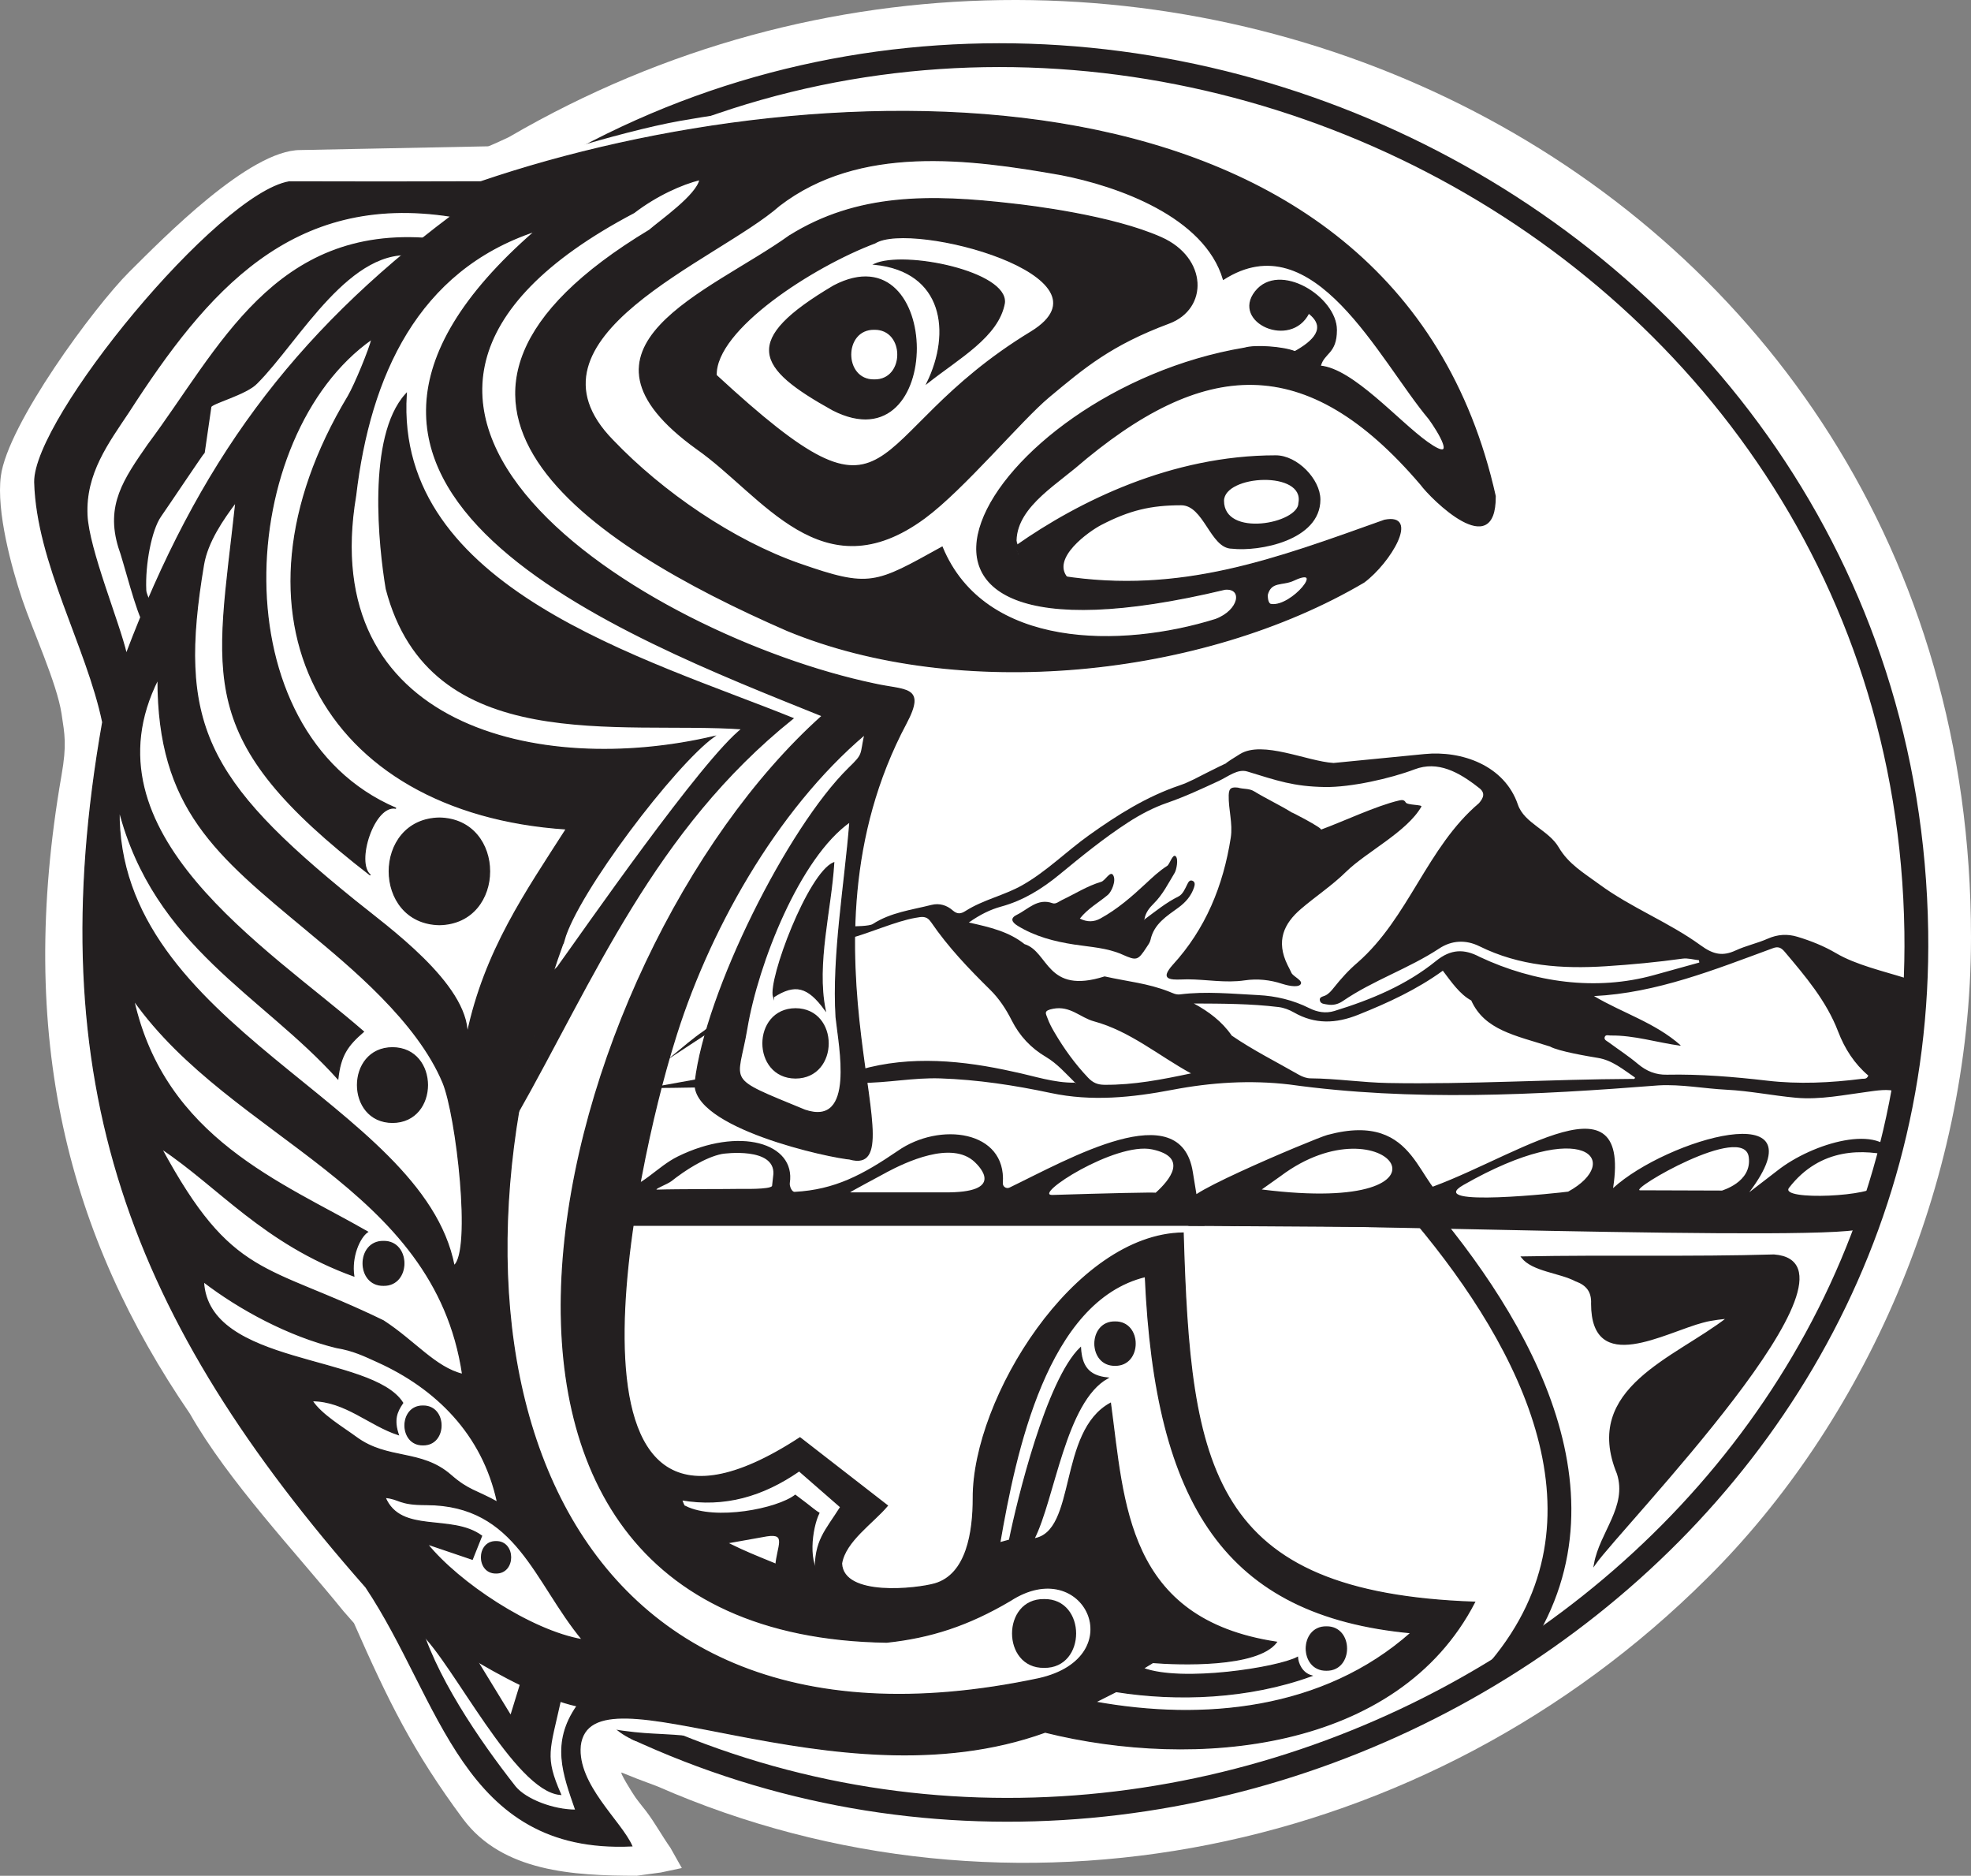 <?xml version="1.0" encoding="UTF-8"?><svg id="Layer_1" xmlns="http://www.w3.org/2000/svg" viewBox="0 0 1159 1102.77"><rect x="0" y="0" width="1159" height="1102.77" fill="#808080" stroke="none"/><defs><style>.cls-1,.cls-2,.cls-3,.cls-4,.cls-5,.cls-6{fill-rule:evenodd;}.cls-1,.cls-3,.cls-4,.cls-7,.cls-5,.cls-8,.cls-6{stroke-miterlimit:10;}.cls-1,.cls-3,.cls-4,.cls-7,.cls-6{stroke:#231f20;}.cls-1,.cls-3,.cls-7,.cls-9{fill:#231f20;}.cls-2,.cls-5,.cls-8{fill:#fff;}.cls-3{stroke-width:.66px;}.cls-4,.cls-6{fill:none;stroke-width:14px;}.cls-5,.cls-8{stroke:#fff;}.cls-6{stroke-linecap:square;}</style></defs><path class="cls-2" d="m1003.93,927.69c90.98-90.17,155.07-229.4,155.07-376.65,0-453.72-492.61-684.3-859.65-470.49-.5.29-11.8,5.54-12.38,5.47l-110.33,2.19c-.1-.01.1,0,0,0-29.9-.06-80.4,51.52-100.64,71.64C55.32,180.48,4.43,249.53.49,279.97c-2.69,20.78,6.3,53.72,12.56,72.37,6.1,18.19,20.43,49.34,23.14,67.26,1.87,12.37,3.13,18.14,0,36.09-26.91,154.56,4.13,271.23,75.52,375.5,22.42,39.53,62.77,82.07,90.26,116.02.16.19,6.16,7.02,6.16,7.02,20.07,45.51,34.59,75.35,64.18,115.18,23.16,30.98,64.65,33.33,102.05,33.36.14,0-.13-.03,0,0l14.15-1.91,12.42-2.63-6.68-11.86c-5.3-7.55-9-14.56-14.35-21.61-1.14-1.51-3.62-4.45-6.24-8.06-1.48-2.03-10.14-15.91-7.94-14.54l8.63,3.46c.08.05,12.27,4.61,12.36,4.65,206.52,90.5,452.51,41.42,616.96-122.32l.24-.26Z"/><path class="cls-1" d="m85.24,367.16l6.2-5.15c-.59-3.83-5.73-10.99-5.92-15.02-.7-15.18,3.16-35.56,8.75-43.56,4.32-6.17,25.04-37.13,25.65-37.52l3.87-26.66c-.34-2.22,21.22-7.53,27.32-14.32,24.45-24.51,54.99-81.72,94.06-74.82l8.34-9.58c-92.28-8.05-124.19,64.71-166.17,120.86-14.39,20.71-24.8,35.69-17.27,60.35,2.78,7.15,10.68,39.65,15.16,45.41Zm162.16,592.56c19.24,17.59,55.59,92.73,81.99,95.05-9.65-22.17-6.56-25.51.03-55.36l-22.95-10-6.07,19.74-22.52-36.83-31.98-22.85.51,10.25h1Zm155.71-73.82c0,6.32,12.89,17.33,23.49,21.17l24.26-4.32c12.53-1.97,6.32,6.62,5.53,17.74l26.52,13.37.47-6.69c-9.35-6.55-6.27-28.99-2.06-37.58-2.3-1.27-13.36-10.43-13.5-10.43-10.71,8.3-47.15,15.39-64.71,6.72h0Zm-80.1-312.35l-19.59,82.24c45.71-80.66,80.88-167.92,162.52-233.4-86.69-35-234.25-76.06-227.24-190.44-22.58,25.03-15.51,89.7-11.41,114.17,25.73,98.82,137.22,77.12,209.52,82.22-22.98,17.3-94.96,121.24-108.81,140.33l-5,4.87Zm396.24-279.2c.34-15.95,48.62-18.42,44.74,1.42,0,12.55-44.74,21.12-44.74-1.42h0Zm-121.39,26.56c2.34,13.93,14.48,19.06,29.58,18.94-10.26-11.92,12.88-28.04,19.94-31.69,16.68-8.63,29.22-11.61,47.2-11.61,13.74,0,17.5,25.53,29.83,25.53,15.94,1.86,51.52-4.83,51.52-28.37,0-11.68-13.32-25.53-25.76-25.53-61.26,0-115.65,27.05-152.31,52.74h0Z"/><path class="cls-7" d="m1001.72,776.98c-23.15,6.04-65.53,31.48-65.63-10.48.36-7.27-3.02-11.35-9.41-13.64-9.57-5.06-25.39-5.78-31.64-13.72,51.94-.98,99.12.29,148.11-1.15,61.21,4.74-90.14,159.71-105.36,181.45,3.32-18.48,19.72-33.58,13.49-53.12-20.73-50.23,34.08-67.59,64.66-91.48-1.67,0-9.36.82-14.22,2.14Z"/><path class="cls-1" d="m613.95,940.59c24.46-.38,24.46,39.84,0,39.46-24.46.37-24.46-39.84,0-39.46Z"/><path class="cls-1" d="m467.8,593.22c25.35.11,25.35,40.26,0,40.37-25.36-.12-25.35-40.26,0-40.37Z"/><path class="cls-9" d="m728.02,463.07c3.22.96,6.45.34,9.38,2.12,7.35,4.48,15.17,8.08,22.51,12.65-2.53-1.57,18.53,9.29,16.78,9.93,12.88-4.69,32.77-14.12,46-17.16,1.6-.37,3-.51,3.89,1.13.94,1.72,9.96,1.22,9.23,2.49-8.54,14.88-32.41,26.63-44.31,38.32-8.21,8.06-17.79,14.35-26.49,21.8-10.04,8.6-14.88,18.81-7.88,33.02.75,1.53,1.58,3.02,2.27,4.57.98,2.2,7.23,4.62,5.31,6.84-1.85,2.15-8.68.3-10.71-.37-7.23-2.4-14.75-3.14-22.12-2.05-11.26,1.66-22.32-.56-33.48-.61-2.77-.01-5.56.27-8.32.06-4.35-.33-5.16-2.24-2.68-5.81.64-.93,1.34-1.83,2.1-2.66,19.43-21.17,29.82-46.63,34.22-74.87,1.3-8.34-1.41-16.58-1.21-24.92.11-4.53,1.86-4.86,5.5-4.5Z"/><path class="cls-9" d="m673.1,540.45c6.43-4.74,12.6-9.82,19.84-13.4,2.61-1.29,3.87-4.5,5.24-7.23.58-1.16,1.32-2.63,2.9-2.06,1.91.68,1.49,2.6,1.06,3.91-1.65,5.01-4.92,8.77-9.13,11.86-6.89,5.05-14.43,9.55-16.48,19.03-.34,1.59-1.47,3.05-2.4,4.47-5.07,7.75-5.79,7.86-14.13,4.16-9.02-4-18.83-4.43-28.37-5.9-11.69-1.8-22.95-4.72-33.19-10.99-3.85-2.35-4.33-4.63-.52-6.48,6.62-3.21,12.21-10,20.99-6.82,1.95.71,3.86-1.08,5.71-1.95,7.6-3.59,14.74-8.22,22.88-10.61,2.47-.72,5.38-6.8,7.09-3.89,1.92,3.26-1,9.75-3.11,11.53-5.39,4.55-11.75,7.94-16.5,13.96,4.4,2.19,8.29,2.02,12.09-.06,9.94-5.44,18.44-12.84,26.69-20.53,3.99-3.72,7.95-7.46,12.56-10.39,1.54-.98,3.2-7.27,4.99-5.68,1.83,1.62.41,8.14-.53,9.69-3.81,6.27-7.05,12.91-12.39,18.16-2.51,2.47-4.79,5.34-5.4,9.09-.15.23-.31.47-.46.7.2-.19.4-.38.6-.57Z"/><path class="cls-9" d="m500.27,544.61c2.57-.02,10.94-.09,12.94-1.38,10.59-6.85,22.73-8.25,34.44-11.22,4.84-1.23,9.16.24,12.5,3.16,2.88,2.52,4.96,2.07,7.65.36,10.43-6.63,22.66-9.08,33.3-15.1,14.3-8.09,25.95-19.9,39.24-29.39,16.71-11.93,33.87-22.76,53.37-29.33,5.61-1.89,10.88-4.87,16.21-7.55,24.02-12.08,0,1,19.22-10.85,13.34-8.22,39.47,4.31,55.05,5.24,0,0,36.96-3.62,53.55-5.25,21.7-2.13,46.93,6.59,54.82,29.73,3.76,11.03,18.04,14.9,24,25.1,5.8,9.93,14.95,15.19,23.76,21.68,18.91,13.92,40.94,22.28,59.79,36,7.39,5.38,12.88,6.49,20.57,2.93,6.05-2.8,12.74-4.2,18.84-6.9,5.8-2.56,11.54-2.89,17.45-1.1,7.9,2.39,15.52,5.42,22.78,9.69,11.57,6.82,27.99,10.58,40.71,14.59-1.69,22.45-1.42,44.85-6.04,66.93-2.56-2.24-12.71-.55-15.39-.2-14.29,1.85-28.63,4.92-43.02,3.61-13.6-1.24-27.15-4.04-40.82-4.72-13.31-.67-26.55-3.29-39.87-2.55-72.11,5.68-145.14,9.52-217.07-.51-23.1-2.72-46.05-1.24-68.87,3.12-23.78,4.54-47.48,6.98-71.48,1.87-21.42-4.56-43.03-7.85-65.04-8.59-15.64-.52-31.05,2.71-46.62,2.65-.16-2.58-.32-5.16-.48-7.74,29.71-8.56,60.8-5.43,90.27,1.2,12.01,2.46,23.72,6.62,36.21,6.41.16.17.32.34.49.51.03-.39-.2-.42-.51-.49-5.49-5.36-10.56-11.26-17.2-15.17-8.82-5.19-15.48-12.31-20.14-21.53-3.33-6.6-7.38-12.76-12.64-17.94-12.56-12.36-24.72-25.07-34.69-39.67-2.73-4-5.38-3.28-9.28-2.61-11.37,1.96-26.99,8.96-37.99,11.88-.31-1.63-1.04-5.35,0-6.86Zm487.78,70.16c-13.72-1.85-27.06-6.19-41.03-5.99-1.19,0-2.92-.72-3.42.96-.47,1.59,1.19,2.19,2.2,2.93,5.79,4.27,11.84,8.21,17.35,12.84,5.07,4.26,10.46,6.44,17.01,6.31,19.69-.4,39.36,1.23,58.91,3.5,18.81,2.19,37.33,1.26,55.88-1.09,1.18-.15,2.71.41,3.67-1.9-8.11-6.87-13.85-15.69-17.76-25.9-6.91-18.02-19.2-32.4-31.34-46.8-2.04-2.42-3.84-3.44-7.14-2.13-34.06,12.52-68.13,26.27-105.06,28.1,16.85,9.99,35.89,15.61,50.94,28.94,0,0-.21.22-.21.22Zm11.19-48.89c-.07-.45-.14-.91-.21-1.36-3.24-.35-6.57-1.37-9.69-.93-14.96,2.09-29.94,3.5-45.05,4.47-25.74,1.64-50.71-.05-74.36-11.76-8.03-3.97-16.33-3.49-23.59,1.3-18.07,11.91-38.84,18.67-56.75,30.94-2.73,1.87-5.8,2.62-9.1,2.01-1.64-.31-3.75-.29-4.3-2.1-.74-2.42,1.77-2.51,3.13-3.18,2.12-1.05,3.57-2.8,4.97-4.56,4.26-5.35,8.84-10.44,13.99-14.81,30.13-26.35,40.82-67.81,71.37-93.69,2.67-3.07,4.07-6.15-.19-9.18-11.57-9.1-23.96-15.93-37.65-10.72-14.17,5.39-37.62,10.64-52.83,10.38-18.39-.31-27.8-3.69-45.51-9.11-5.71-1.75-11.26,2.98-16.77,5.53-9.96,4.61-19.89,9.26-30.32,12.86-8.05,2.78-15.72,6.79-23.01,11.51-14.19,9.2-27.29,19.89-40.37,30.65-10.31,8.48-21.32,15.31-34.28,18.85-6.32,1.73-12.32,4.65-19.03,9.37,12.58,2.77,23.61,5.4,32.76,12.71.8.64-1.07-.33,0,0,14.41,4.45,12.69,29.89,47.09,18.97,13.77,3.1,25.11,3.94,37.94,8.97,2.08.81,3.98,1.92,6.41,1.61,15.32-1.93,30.61-.35,45.89.41,10.54.52,20.62,2.93,30.18,7.71,4.55,2.27,9.54,3.23,14.72,1.63,21.47-6.61,42.17-15.15,59.74-29.4,8.77-7.12,16.63-7.17,25.65-2.4,32.01,15.07,68.44,20.21,102.63,10.68,8.84-2.49,17.71-4.91,26.55-7.36Zm-297.24,24.06c8.85,4.81,16.58,10.59,22.3,18.89,12.49,8.58,26.25,15.45,39.44,23.01,2.18,1.23,4.52,2.1,6.95,2.12,15.2.12,30.26,2.46,45.48,2.74,47.9.89,95.7-2.19,143.56-2.41.61,0,1.57.36,1.68-.82-6.87-4.64-13.22-10.11-21.77-11.52-5.77-.95-23.12-3.85-28.24-6.71-20.32-6.49-38.46-9.65-46.27-27.06-6.78-3.61-11.91-11.2-16.71-17.5-2.47-3.24,2.63-1.91,0,0-15.33,11.12-32.31,18.93-49.81,25.92-13.01,5.2-25.35,5.72-37.74-1.38-2.73-1.56-5.89-2.78-8.97-3.16-16.48-2.02-33.09-2.02-49.89-2.1Zm-1.66,41.11c-19.03-10.4-35.8-24.84-57.1-30.62-7.99-2.16-13.89-9.3-23.97-7.38-5.79,1.1-4.37,2.66-3.3,5.58,1.03,2.83,2.46,5.54,3.99,8.14,5.65,9.66,12.12,18.65,19.85,26.79,2.9,3.06,5.62,4.15,9.61,4.19,17.17.17,33.92-3.1,50.93-6.71Z"/><path class="cls-9" d="m380.82,639.69c9.95-.1,19.89-.14,29.84-.38,1.38-.03,3.02,2.91,3.9-5.71"/><path class="cls-9" d="m375.89,633.84c13.54-6.36,25.16-19.11,37.99-27.82,3.98-2.7,7.46-8.69,12.51-5.25"/><path class="cls-9" d="m373.92,1023.6c-11.29-4.63-18.77-12.47-16.71-17.51s12.9-5.37,24.19-.74c.78.32,1.54.66,2.29,1"/><path class="cls-9" d="m701.41,689.04c-7.19-45.68-72.85-7.7-107.79,9.14-1.9.91-4.07-.57-3.92-2.67,2.17-31.1-37.24-36.08-61.79-18.91-20.57,14.01-36.9,22.82-60.63,24.09-1.75.09-3.11-3.46-2.85-5.19,3.57-23.6-29.76-33.39-65.9-15.59-12.26,6.04-21.36,18.3-33.45,19.47l-2.52,2.76v15.77c1.09,1.08,1.71,1.7,2.79,2.77h342.4c1.61,0,2.84-1.37,2.74-2.97-.2-3.12,1.1-8.02,2.41-11.75.64-1.81-.73-3.71-2.65-3.65-3.08.09-5.69-.2-6.71-.24m-248.77-11.83l-.78,6.99c-1.14,2.16-17.73,1.69-18.92,1.72-6.32.16-37.15.03-48.55.43-2.66.09,6.12-3.26,8.21-4.91,8.19-6.47,19.98-14.11,29.78-16.05,1.59-.32,31.07-4.09,30.27,11.81Zm100.33,10.75c-10.8-.05-44.87.06-55.1,0-1.11.17,18.49-10.14,20.75-11.44l.68-.39c10.7-5.66,38.24-18.99,51.82-5.91,2.84,2.73,18.26,18.19-18.15,17.74Zm124.4.28c2.12-.51-31.88.34-60.52,1.24-12.59.63,36.87-31.36,58.5-26.78s10.3,18.1,2.02,25.54Z"/><path class="cls-9" d="m1019.04,699.65s0-.03,0-.03m9.56,1.32c43.66-57.83-48.47-31.31-80.07-2.44,11.27-71.87-63.98-12.93-115.31,2.25-7.86,2.32,6.05,4.12,7.62,4.81-1.29-3.01,16.21,2.1,13.06,1.21-21.01-5.94-18.7-54.26-73.35-39.54-7.48,2.02-105.59,43.34-73.82,38.09,1.18-.2-11.97-2.65-12.39-1.53,4.48,2.89,11.63,12.62,13.59,16.22-8.6.55,17.37.27,18.02.91,2.82-3.13,370.05,10.12,369,.72-1.35-7.25,11.29-18.05,8.77-25.22-.25,6.93-57.77,9.72-51.72,1.89,18.48-23.92,44.09-22.97,62.26-18.26-7.75-20.03-48.4-8.23-69.17,8.19m-292.07,3.2c61.77-46.36,114.9,23.72-11.07,7.85m180.17,1.27c-3.68.55-85.21,9.58-61.64-3.88,71.76-41,94.01-13.86,61.64,3.88Zm42.27-.79c-6.91-.16,61.11-39.96,63.92-19.54,2.06,14.99-16.19,19.68-15.65,19.7"/><path class="cls-6" d="m278.15,134.85c336.65-250.38,842.36-14.52,848.68,412.91,5.53,374.41-407.9,622.56-746.35,471.12"/><path class="cls-4" d="m837.49,714.17c63.07,75.25,117.68,179.19,44.49,266.84"/><path class="cls-8" d="m332.97,112.76l-32.27-14.12s62.3-20.53,99.58-27.13c31.65-5.61,79.03-11.24,79.03-11.24l-146.35,52.49Z"/><path class="cls-5" d="m355.48,1003.65c6.06-3.44,44.79,2.76,44.79,2.76l46.48,13.61s-34.82.63-42.21-.02c-24.2-2.14-24.19-.15-58.76-6.34.64,2.79,0,.69-8.99-1.06-6.41-1.25,10.38-4.23,18.69-8.95Z"/><polygon class="cls-9" points="835.02 721.57 698.36 720.69 708.86 717.14 835.02 717.14 835.02 721.57"/><path class="cls-3" d="m74.28,384.48c-4.23-18.46-22.22-61.47-23.14-81.66-1.11-24.56,12.41-42.49,24.42-60.52,45.81-71.02,95.71-129.81,189.7-115.16-93.73,70.44-148.69,145.7-190.98,257.34Zm257.38,168.32c7.87-28.13,65.17-103.33,88.09-119.76-102.45,24.07-233.53-5.73-210.63-141.6,8.32-70.71,36.41-132.51,105.51-155.52-174.89,152.11,52.99,238.2,168.88,284.94-160.57,143.73-259.36,540.11,37.92,544.59,25.74-2.76,47.83-9.82,72.7-24.54,43.46-28.09,72.35,33.43,16.82,45.98-292.61,62.14-364.66-199.87-279.29-434.1h0ZM623.69,102.61c33.61,6.49,84.75,24.52,95.7,61.58,53.5-34.26,91.58,47.03,121.05,82.12,4.66,6.36,17.91,27.34-1.21,13.68-17.02-12.17-43.79-43.07-62.9-44.73,2.09-8.17,9.49-7.23,9.49-21.28,0-19.25-33.7-40.31-47.64-22.45-13.89,17.81,20.76,33.52,31.37,12.52,11.33,8.7,2.54,16.79-8.13,22.7-6.75-2.74-23.28-3.95-29.47-2.09-152.66,25.46-255.69,200.21-11.59,141.73,10.76-.92,8.68,12.43-5.49,17.79-55.18,17.25-135.88,17.97-160.87-42.52-39.36,21.79-42.42,24.37-83.88,9.89-38.82-13.56-80.55-42-109.74-72.57-59.81-60.86,61.33-105.85,97.9-138.19,47.03-36.09,111.22-27.75,165.41-18.17Zm-290.67,384.75c-23.79,37.17-47.94,71.48-58.3,120.58,0-29.56-46.96-62.98-66.05-78.42-88.28-71.4-104.67-104.4-89-197.54,2.25-13.38,11.33-26.61,19.02-36.82-11.26,103.97-25.5,138.53,79.1,219.29-9.09-7.02,2.13-42.02,15.06-39.25-104.64-44.83-94.85-219.33-14.15-275.92-1.32,5.91-9.93,26.85-13.91,33.66-77.33,128.58-15.93,244.93,128.24,254.42Zm414.7-131.93c-1.69,0-2.57-2.16-2.57-5.68,2.16-8.45,8.93-5.53,15.57-8.66,19.29-9.11-.88,15.73-13,14.34h0Zm-566.81,191.8c24.87,20.67,64.51,53.09,79.59,89.23,7.96,19.08,17.22,99.44,6.49,107.66-18.6-95.93-198.71-139.49-196.96-268.01,20.7,80.4,84.46,108.83,128.63,158.07,1.55-13.91,5.79-19.68,15.06-27.67-56.36-49.08-166.49-116.69-120.81-207.28-.15,76.11,34.42,103.46,88,147.98h0Zm310.73,50.78c1.67,16.47,11.88,64.88-18.35,54.67-48.25-19.88-39.71-14.76-34.11-48.18,6.38-38.09,30.88-100.57,60.59-121.39-2.98,37.42-10.34,78.7-8.13,114.91h0Zm-413.05-10.1c58.1,82.13,176.98,108.74,193.42,220.06-16.11-3.93-28.32-19.63-46.61-31.47-69.64-33.83-88.77-24.3-130.48-101.27,33.76,22.47,60.31,55.79,113.11,74.92-1.69-11.24,3.35-22.7,8.07-25.93-50.17-28.79-119.32-54.85-137.5-136.3Zm41.08,165.58c21.41,16.41,50.26,31.92,78.1,38.72,10.03,1.61,16.85,5.02,24.45,8.46,33.86,15.32,61.66,42.17,70.3,82.48-12.84-7.11-16.98-6.73-27.44-15.86-17.51-15.29-37.11-8.6-55.71-22.33-7.6-5.61-20.6-13.26-25.84-21.45,19.44,0,33.78,14.46,50.7,19.92-2.98-8.94-.94-13.47,2.58-18.65-18.07-28.6-114.56-21.25-117.14-71.29Zm468.22,153.51c9.15-52.64,27.45-142.34,85.59-156.51,5.92,134.05,47.22,199.23,156.28,209.43-51.7,45.84-122.55,52.18-185.7,40.76l12.26-6.19c35.99,5.7,78.02,4.12,114.85-9.28-5.71-1.59-7.99-7.36-8.21-10.84-11.51,6.19-67.99,15.01-90.72,6.48l5.66-3.44c14.64,1.19,61.39,3.02,72.69-11.97-88.65-13.43-89.68-81.85-97.61-140.44-30.78,16.78-19.39,75.72-44.98,79.69,12.05-23.82,18.34-80.72,43.34-94.57-11.85-1.14-15.38-7.63-15.98-17.75-19.84,19.04-37,89.58-41.77,113.07l-5.68,1.56h0Zm-361.44-26.66c8.81.77,7.81,4.3,24.35,4.22,53.22.2,63.36,45.33,91.7,79.46-30.46-5.21-72.98-33.61-91.3-56.33l26.53,9,5.47-13.71c-17.78-13.03-47.54-.8-56.76-22.63h0Zm252.98,43.95l1.02,6.69c-22.95-14.15-70.83-23.28-79.65-49.24,25.28,4.31,47.7-2.2,69.14-17.02l24.4,21.28c-9.04,14.32-15.31,19.58-14.91,38.3h0Zm-138.27,102.16c6.21-50.9,148.68,36.97,273.42-8.11,88.15,21.94,207.13,11.38,252.52-76.41-155.4-5.44-167.37-78.14-171.36-217.05-63.72.77-123.71,97.3-123.44,155.92,0,9.96-.93,21.18-4.22,30.59-3.28,9.41-8.92,17.01-18.32,19.75-10.57,3.02-53.91,8.04-54.9-11.95,2.14-13.19,18.38-23.81,26.96-34.01-12.81-9.95-38.6-29.96-51.41-39.91-155.04,101.15-95.68-163.19-74.49-231.23,19.54-65.25,60.05-137.73,112.63-182.29-2.76,12.4-.34,11.18-9.47,19.97-35.72,35.15-84.09,131.53-90.27,184.49-2.76,26.5,79.29,44.52,92.14,45.31l-3.26-.74c46.66,16.49-36-122.13,35.13-255.59,11.77-22.22-.55-18.94-18.97-23.14-133.8-28.2-355.83-164.06-141.05-277.07,13.21-10.14,28.22-16.83,38.77-19.4-1.68,9.17-23.14,24.09-29.66,29.76-165.46,99.64-36.26,184.23,81.1,235.36,100.99,41.7,243.82,27.67,339.03-28.48,15.46-11.52,32.8-40.52,12.09-36.35-63.74,22.73-119.6,44.01-189.89,32.96-11.66-.28-17.96-4.73-25.77-13.09-6.24-22.68,16.98-37.07,33.57-50.71,75.35-64.74,136.01-69.39,203.53,9.82,6.04,8.22,43.93,46.02,43.65,6.83C820.36,27.66,483.83,38.43,282.74,106.88c-35.43.15-77.96.17-112.68.03-42,7.3-150.29,139.32-149.64,176.57,1.32,47.35,30.75,96.7,39.97,141.08-37.48,212.16,16.42,351.44,154.75,508.49,44.46,66.42,56.78,156.79,156.36,152.17-6.35-14.4-32.3-36-30.33-58.78h0Zm172.93-832.89c18.48-.28,18.48,30.1,0,29.82-18.48.28-18.48-30.1,0-29.82Zm31.09,31.66c18.61-14.75,41.89-27.37,45.42-47.11,1.97-18.23-58.56-30.76-76.38-22.77,40.7,4.11,45.63,40,30.96,69.88h0Zm-54.81-57.18c-54.81,32.38-45.62,47.98-.64,72.96,65.94,33.69,64.67-106.38.64-72.96h0ZM225.5,729.84c16-.25,16,26.05,0,25.8-15.99.24-15.99-26.05,0-25.8Zm66.18,176.48c11.43-.18,11.43,18.62,0,18.44-11.43.17-11.43-18.62,0-18.44Zm-42.95-79.7c14.15-.22,14.15,23.04,0,22.81-14.14.22-14.14-23.03,0-22.81Zm-17.95-210.66c27.44.12,27.43,43.8,0,43.91-27.43-.12-27.43-43.79,0-43.91Zm27.6-135.02c39.36.69,39.35,61.98,0,62.66-39.35-.69-39.35-61.98,0-62.66Zm521.57,475.5c15.79-.24,15.79,25.72,0,25.47-15.79.24-15.79-25.71,0-25.47Zm-124.29-179.26c15.79-.24,15.79,25.72,0,25.47-15.79.24-15.79-25.71,0-25.47Zm-200.82-191.11c12.66-8.17,20.25-6.27,30.35,7.64-5.47-27.33,3.41-58.8,5.08-86.5-14.97,6.27-38.47,68.82-35.43,78.86h0Zm9.35-447.38c-46.57,33.42-137.83,65.03-54.39,125.16,38.8,27.13,73.63,85.07,133.95,40.61,22.94-16.91,56.63-57.48,72.95-71.09,20.97-17.49,36.65-30.73,70.69-43.42,22.91-8.54,22.4-38.21-4.53-50.23-29.04-12.97-78.07-18.78-87.09-19.75-48.26-5.6-91.66-6.28-131.58,18.73h0Zm-43.06,81.96c-.73-27.11,57.14-64.26,93.37-77.84,21.5-13.58,145.23,19.52,91.89,52.3-102.7,62.42-74.74,127.51-185.25,25.54h0Zm-145.3,753.15c17.24,10.54,43.72,24.87,63.52,29.12-15.18,21.83-8.16,39.89-.77,61.27-13.35,0-29.34-6.18-35.58-13.68-21.37-27.16-48.32-66.49-56.91-99.55l29.74,22.83h0Z"/></svg>
